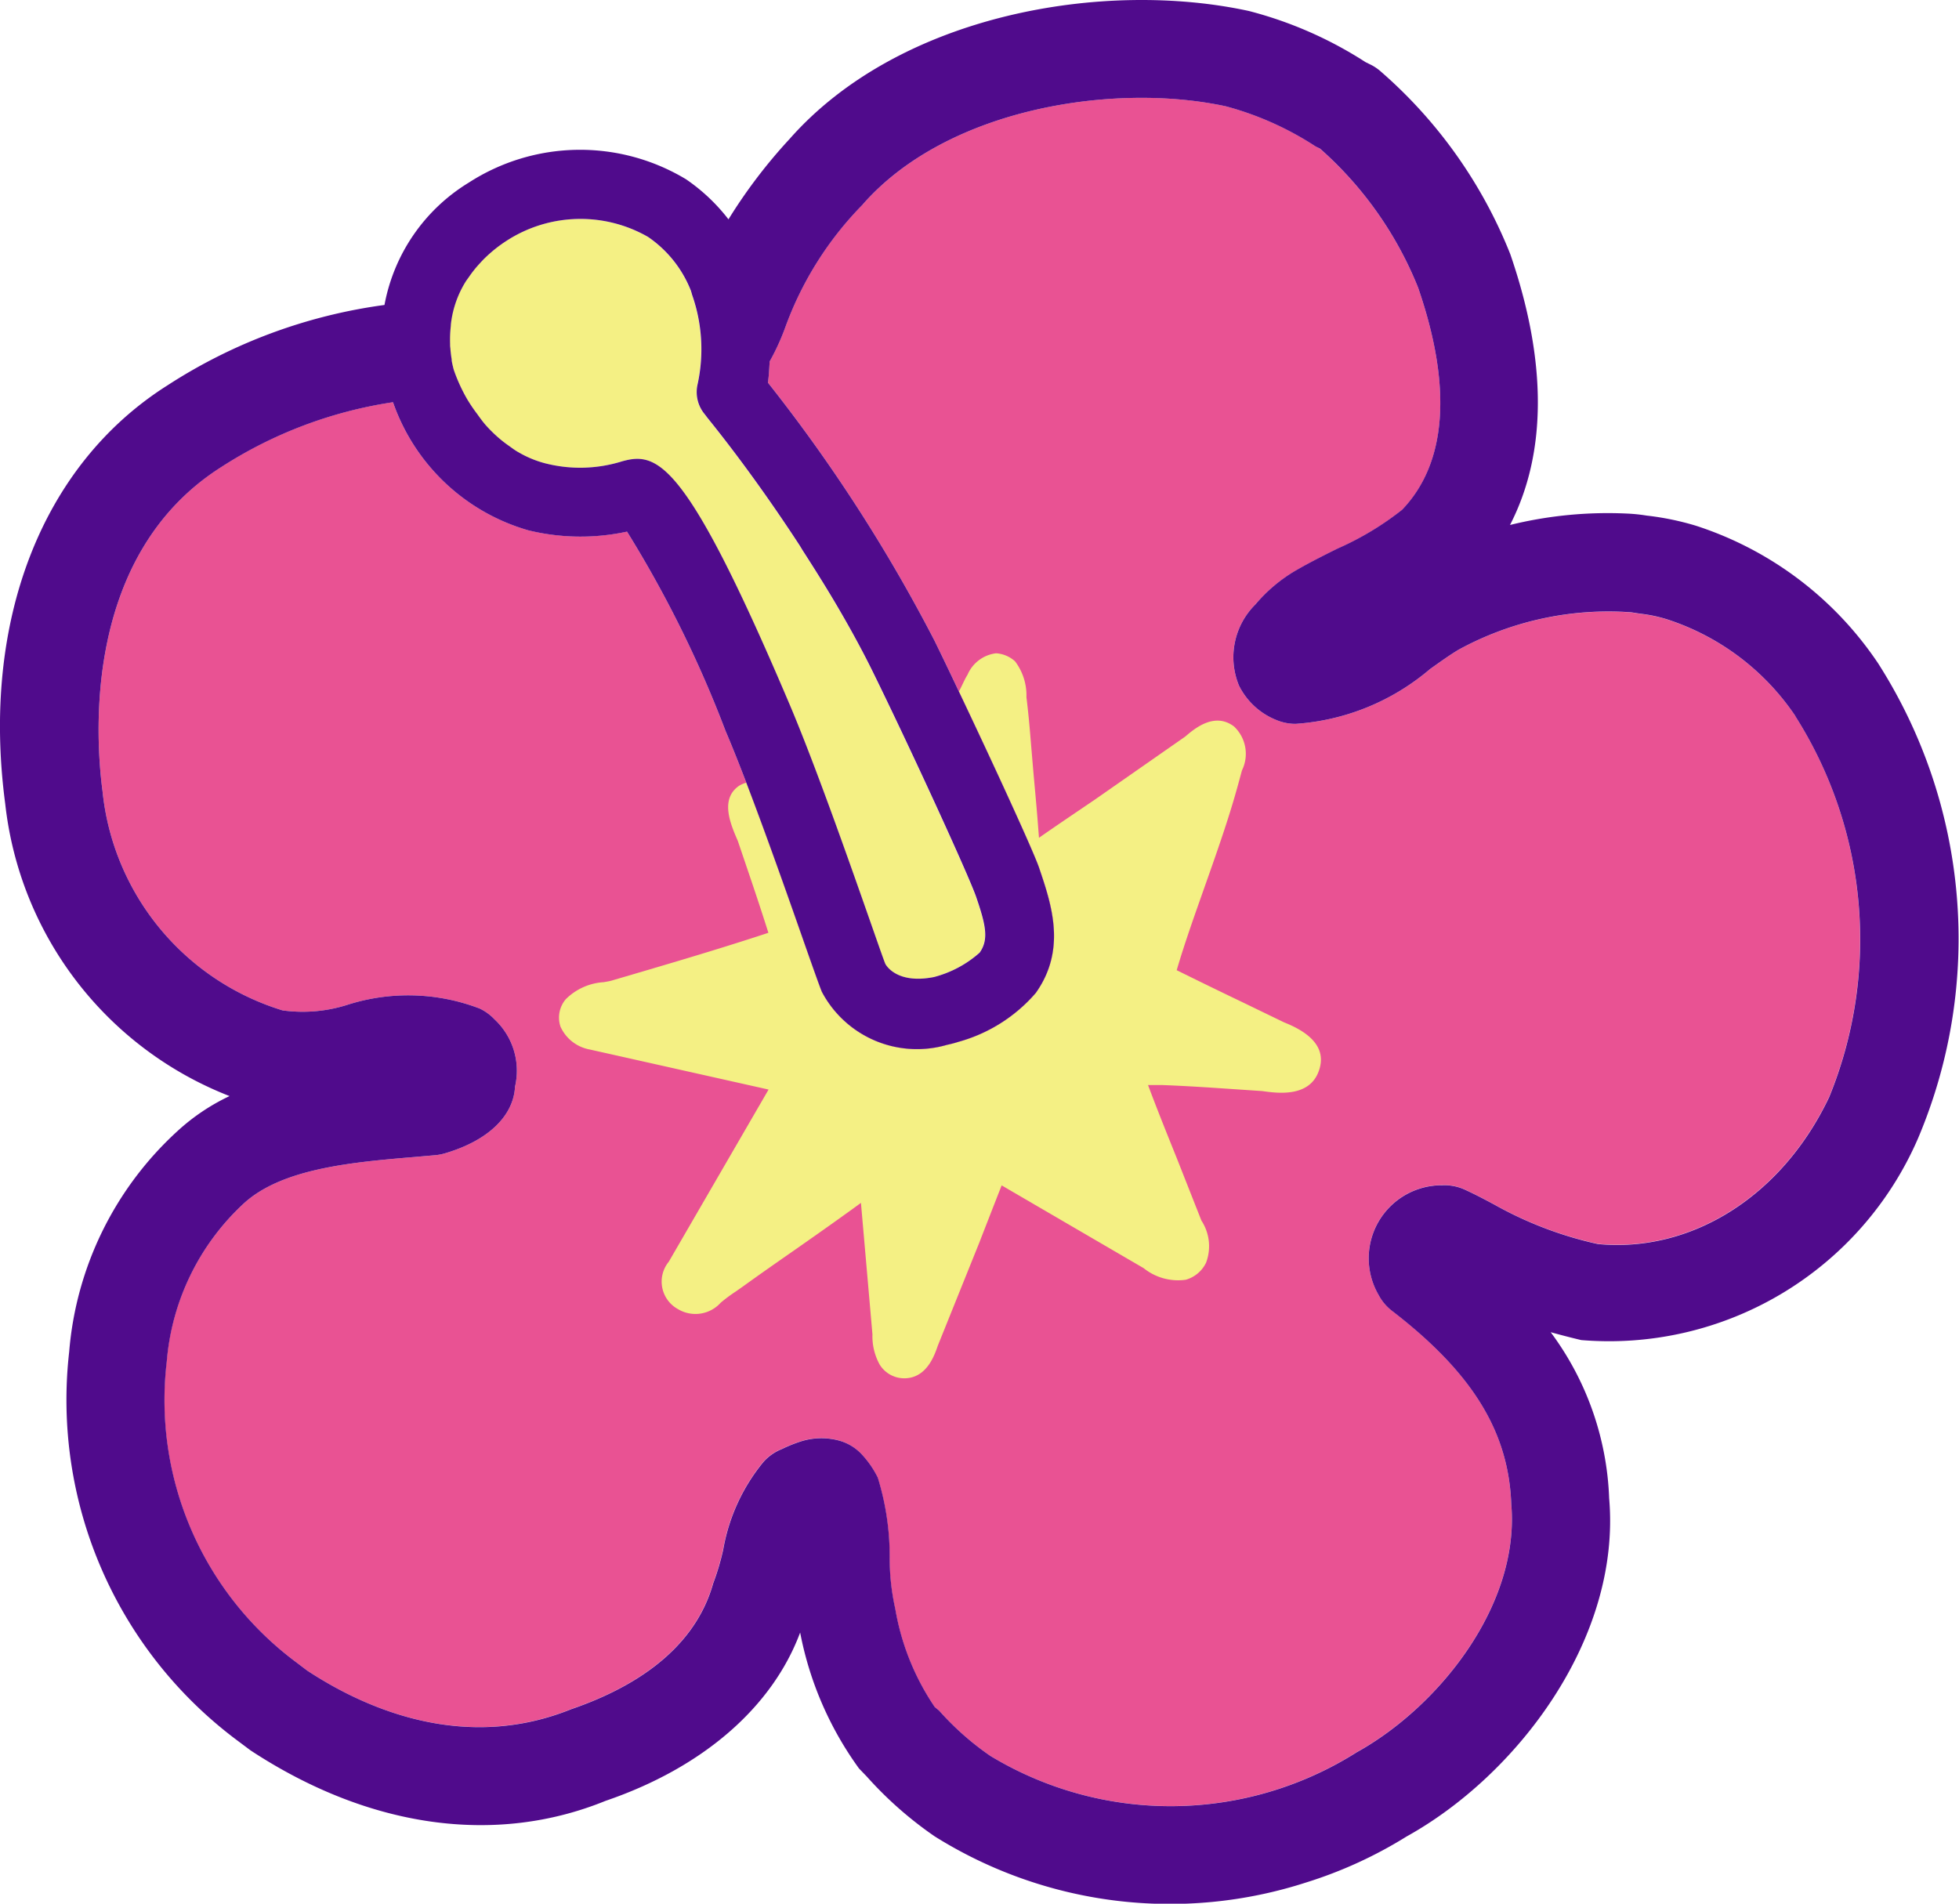 <svg xmlns="http://www.w3.org/2000/svg" xmlns:xlink="http://www.w3.org/1999/xlink" width="64.194" height="62.386" viewBox="0 0 64.194 62.386"><defs><clipPath id="a"><rect width="64.194" height="62.386" fill="none"/></clipPath></defs><g clip-path="url(#a)"><path d="M61.572,26.194a8.072,8.072,0,0,0-4.192-3.161,4.606,4.606,0,0,0-.888-.188L56.2,22.8a10.25,10.25,0,0,0-5.659,1.219c-.3.18-.617.408-.939.637a7.577,7.577,0,0,1-4.409,1.795,1.625,1.625,0,0,1-.6-.116,2.331,2.331,0,0,1-1.255-1.141,2.436,2.436,0,0,1,.538-2.656,5.074,5.074,0,0,1,1.318-1.106c.444-.258.909-.491,1.376-.723a9.717,9.717,0,0,0,2.115-1.271c1.453-1.514,1.66-3.991.526-7.279A12.07,12.07,0,0,0,46,7.606l-.146-.078a10.213,10.213,0,0,0-2.941-1.316c-3.658-.79-9.115.052-11.892,3.208L31,9.44a11.154,11.154,0,0,0-2.514,3.975,7.6,7.6,0,0,1-.526,1.157c-.014.23-.023.459-.057.695a52.216,52.216,0,0,1,5.458,8.455c.223.455.505,1.041.8,1.668,1.088,2.288,2.465,5.275,2.632,5.788.405,1.195.9,2.663-.113,4.09a5.156,5.156,0,0,1-2.529,1.6,3.64,3.64,0,0,1-.379.1,3.524,3.524,0,0,1-4.1-1.734c-.048-.106-.26-.7-.559-1.551-.5-1.429-1.249-3.56-1.918-5.306-.243-.634-.476-1.22-.682-1.7a37.842,37.842,0,0,0-3.227-6.528,7.2,7.2,0,0,1-3.228-.041,6.632,6.632,0,0,1-4.441-4.2,14.276,14.276,0,0,0-5.633,2.129C5.45,20.922,5.866,26.9,6.1,28.659A8.4,8.4,0,0,0,12,35.841a4.831,4.831,0,0,0,2.112-.179,6.545,6.545,0,0,1,4.348.119,1.63,1.63,0,0,1,.487.356,2.3,2.3,0,0,1,.67,2.2c-.045.928-.833,1.758-2.3,2.189a1.649,1.649,0,0,1-.306.059l-.687.06c-2.043.172-4.357.372-5.611,1.537A7.936,7.936,0,0,0,8.2,47.344a10.707,10.707,0,0,0,4.22,9.84l.38.288c2,1.315,5.206,2.658,8.652,1.267,1.812-.622,4-1.808,4.654-4.126a8.056,8.056,0,0,0,.328-1.105,6.184,6.184,0,0,1,1.318-2.872,1.6,1.6,0,0,1,.611-.425,4.525,4.525,0,0,1,.582-.237,2.225,2.225,0,0,1,1.271-.042,1.59,1.59,0,0,1,.764.461,3.185,3.185,0,0,1,.52.757,8.721,8.721,0,0,1,.389,2.63,7.611,7.611,0,0,0,.183,1.667,8.162,8.162,0,0,0,1.294,3.22l.139.114a9.279,9.279,0,0,0,1.684,1.489A11.415,11.415,0,0,0,47.2,60.148c2.7-1.5,5.345-4.828,5.062-8.121-.085-2.395-1.288-4.325-3.905-6.341a1.6,1.6,0,0,1-.443-.524,2.392,2.392,0,0,1,2.092-3.594,1.6,1.6,0,0,1,.735.144c.353.162.664.327.985.5A12.333,12.333,0,0,0,55.1,43.491c3.033.291,6.02-1.535,7.578-4.817a13.659,13.659,0,0,0-1.109-12.48" transform="translate(-2.74 -2.729)" fill="#e95293"/><path d="M44.569,45.805l.413,1.219c.2.591.395,1.18.582,1.773-1.33.439-2.672.841-4.013,1.236l-1.133.333c-.066.019-.152.031-.246.049a1.928,1.928,0,0,0-1.245.556.929.929,0,0,0-.174.905,1.308,1.308,0,0,0,.961.746l5.856,1.312L42.3,59.576a1.028,1.028,0,0,0,.3,1.553,1.113,1.113,0,0,0,1.4-.208,4.959,4.959,0,0,1,.487-.363l.237-.166c.554-.4,1.114-.791,1.733-1.222.531-.372,1.063-.745,1.588-1.123.176-.125.352-.252.552-.4l.377,4.31a1.918,1.918,0,0,0,.235.987.947.947,0,0,0,.767.452.991.991,0,0,0,.238-.019c.58-.12.8-.752.9-1.045l1.355-3.365c.224-.575.526-1.352.739-1.892l4.653,2.712a1.8,1.8,0,0,0,1.38.38,1.057,1.057,0,0,0,.665-.558,1.532,1.532,0,0,0-.152-1.381l-.8-2.027c-.322-.8-.645-1.6-.95-2.415l.161,0h.289c.524.019,1.047.049,1.57.082l1.725.116c.5.071,1.537.212,1.849-.651.169-.459.133-1.1-1.134-1.6l-1.328-.643q-1.1-.527-2.192-1.067c.272-.926.6-1.836.921-2.748l.257-.729c.228-.653.451-1.308.651-1.97.1-.333.193-.666.309-1.1a1.232,1.232,0,0,0-.259-1.44c-.641-.487-1.3.074-1.6.331L56.26,44.434c-.777.527-1.375.931-1.829,1.25l-.044-.57c-.045-.568-.1-1.134-.149-1.7l-.062-.733c-.04-.49-.079-.978-.156-1.607a1.847,1.847,0,0,0-.373-1.173,1.019,1.019,0,0,0-.622-.264,1.172,1.172,0,0,0-.934.7c-.109.176-.184.371-.284.553,1.089,2.287,2.466,5.275,2.633,5.787.405,1.195.9,2.663-.113,4.09a5.151,5.151,0,0,1-2.529,1.6,3.639,3.639,0,0,1-.378.1,3.523,3.523,0,0,1-4.1-1.734c-.049-.106-.26-.7-.56-1.551-.5-1.429-1.249-3.56-1.917-5.306a.981.981,0,0,0-.244.106c-.628.44-.277,1.251-.031,1.817" transform="translate(-20.385 -18.228)" fill="#f4f084"/><path d="M59.218,18.23a5.576,5.576,0,0,0,.432.951h0a5.111,5.111,0,0,0,.338.5c.085.117.167.235.26.342a4.592,4.592,0,0,0,.352.358,4.142,4.142,0,0,0,.429.342c.1.072.2.148.31.208a3.528,3.528,0,0,0,.855.357,4.61,4.61,0,0,0,2.532-.059c1.152-.324,2.076-.068,5.435,7.824.852,1.982,2.013,5.289,2.705,7.267.255.724.434,1.24.49,1.377,0,0,.334.68,1.589.433a3.617,3.617,0,0,0,1.5-.8c.308-.433.2-.91-.112-1.823-.236-.688-2.152-4.866-3.4-7.405-.3-.621-.671-1.3-1.077-1.995-.365-.629-.772-1.281-1.193-1.934-.043-.067-.079-.132-.123-.2-.942-1.445-1.984-2.894-2.994-4.146-.039-.048-.078-.105-.117-.153a1.133,1.133,0,0,1-.232-.939,5.377,5.377,0,0,0-.166-2.944c-.017-.042-.021-.085-.039-.127l0-.011a3.839,3.839,0,0,0-1.413-1.781,4.451,4.451,0,0,0-4.641.132,4.575,4.575,0,0,0-.7.558c-.064.061-.12.123-.178.186a3.78,3.78,0,0,0-.334.417c-.046.068-.1.135-.138.2a3.528,3.528,0,0,0-.271.554,3.6,3.6,0,0,0-.194.785c0,.038-.005.072-.009.11a4.017,4.017,0,0,0-.021.558c0,.048,0,.095.008.139.011.147.028.28.046.387.005.028.01.063.015.087.023.11.046.2.057.239" transform="translate(-44.351 -6.109)" fill="#f4f084"/><path d="M62.855,37.3a11.032,11.032,0,0,1-11.04,6.616c-.362-.086-.691-.173-1-.258A9.7,9.7,0,0,1,52.731,49.1c.4,4.611-3.035,9.087-6.636,11.083a14.233,14.233,0,0,1-3.29,1.507,14.512,14.512,0,0,1-12.174-1.509,12.377,12.377,0,0,1-2.23-1.965l-.251-.26A11.158,11.158,0,0,1,26.221,53.5c-.905,2.427-3.161,4.419-6.376,5.516-3.612,1.471-7.759.894-11.636-1.655l-.43-.322A13.922,13.922,0,0,1,2.268,44.3a11,11,0,0,1,3.54-7.225,6.8,6.8,0,0,1,1.715-1.155A11.653,11.653,0,0,1,.172,26.34c-.793-5.969,1.191-11.1,5.313-13.709A17.306,17.306,0,0,1,12.6,9.994,5.965,5.965,0,0,1,15.36,5.986a6.722,6.722,0,0,1,7.123-.11,6.1,6.1,0,0,1,1.389,1.312,17.114,17.114,0,0,1,2-2.631C29.5.442,36.19-.669,40.925.36a13.071,13.071,0,0,1,3.824,1.677l.193.095a1.548,1.548,0,0,1,.317.221A15.537,15.537,0,0,1,49.49,8.326c1.215,3.522,1.2,6.536-.008,8.878a13.4,13.4,0,0,1,3.909-.37,5.424,5.424,0,0,1,.565.062,9.067,9.067,0,0,1,1.622.334,11.416,11.416,0,0,1,5.967,4.509A16.769,16.769,0,0,1,62.855,37.3M14.8,11.794c.005.032.008.059.014.087.023.11.046.2.057.24a5.556,5.556,0,0,0,.433.951,5.208,5.208,0,0,0,.338.5c.084.118.168.234.26.342a4.592,4.592,0,0,0,.352.358,4.017,4.017,0,0,0,.429.342c.1.072.2.148.31.208a3.468,3.468,0,0,0,.855.357,4.612,4.612,0,0,0,2.533-.059c1.152-.324,2.076-.068,5.435,7.824.852,1.982,2.013,5.289,2.706,7.266.254.724.433,1.24.49,1.377,0,0,.334.68,1.59.433a3.618,3.618,0,0,0,1.5-.8c.308-.433.2-.91-.112-1.823-.236-.689-2.151-4.866-3.4-7.406-.305-.621-.67-1.295-1.077-1.994-.365-.629-.772-1.281-1.193-1.934-.043-.067-.079-.132-.123-.2-.942-1.445-1.984-2.894-2.994-4.146-.039-.048-.079-.105-.118-.153a1.133,1.133,0,0,1-.232-.939,5.377,5.377,0,0,0-.166-2.944h0c-.016-.042-.021-.085-.039-.126l0-.011a3.835,3.835,0,0,0-1.413-1.781,4.451,4.451,0,0,0-4.641.132,4.542,4.542,0,0,0-.7.558c-.064.061-.12.123-.177.185a3.792,3.792,0,0,0-.335.418c-.046.068-.1.135-.138.2a3.348,3.348,0,0,0-.464,1.339c-.005.039-.005.071-.009.11a3.939,3.939,0,0,0-.021.558c0,.051,0,.092.008.139a3.8,3.8,0,0,0,.046.387M58.833,23.465A8.071,8.071,0,0,0,54.64,20.3a4.606,4.606,0,0,0-.888-.188l-.291-.045A10.25,10.25,0,0,0,47.8,21.29c-.3.18-.617.408-.939.637a7.577,7.577,0,0,1-4.409,1.795,1.625,1.625,0,0,1-.6-.116A2.331,2.331,0,0,1,40.6,22.465a2.436,2.436,0,0,1,.538-2.656A5.074,5.074,0,0,1,42.454,18.7c.444-.258.909-.491,1.376-.723a9.717,9.717,0,0,0,2.115-1.271c1.453-1.514,1.66-3.991.526-7.279a12.07,12.07,0,0,0-3.212-4.554L43.113,4.8a10.213,10.213,0,0,0-2.941-1.316c-3.658-.79-9.115.052-11.892,3.208l-.018.021a11.154,11.154,0,0,0-2.514,3.975,7.6,7.6,0,0,1-.526,1.157c-.014.23-.023.459-.057.695a52.216,52.216,0,0,1,5.458,8.455c.223.455.505,1.041.8,1.668,1.088,2.288,2.465,5.275,2.632,5.788.405,1.195.9,2.663-.113,4.09a5.156,5.156,0,0,1-2.529,1.6,3.641,3.641,0,0,1-.379.1,3.524,3.524,0,0,1-4.1-1.734c-.048-.106-.26-.7-.559-1.551-.5-1.429-1.249-3.56-1.918-5.306-.243-.634-.476-1.22-.682-1.7a37.842,37.842,0,0,0-3.227-6.528,7.2,7.2,0,0,1-3.228-.041,6.632,6.632,0,0,1-4.441-4.2,14.276,14.276,0,0,0-5.633,2.129C2.711,18.193,3.127,24.166,3.361,25.93a8.4,8.4,0,0,0,5.9,7.182,4.831,4.831,0,0,0,2.112-.179,6.545,6.545,0,0,1,4.348.119,1.63,1.63,0,0,1,.487.356,2.3,2.3,0,0,1,.67,2.2c-.045.928-.833,1.758-2.3,2.189a1.648,1.648,0,0,1-.306.059l-.687.06c-2.043.172-4.357.372-5.611,1.537a7.936,7.936,0,0,0-2.508,5.165,10.707,10.707,0,0,0,4.22,9.84l.38.288c2,1.315,5.206,2.658,8.652,1.267,1.812-.622,4-1.808,4.654-4.126a8.057,8.057,0,0,0,.328-1.105,6.183,6.183,0,0,1,1.318-2.872,1.6,1.6,0,0,1,.611-.425,4.525,4.525,0,0,1,.582-.237,2.225,2.225,0,0,1,1.271-.042,1.59,1.59,0,0,1,.764.461,3.185,3.185,0,0,1,.52.757,8.721,8.721,0,0,1,.389,2.63,7.611,7.611,0,0,0,.183,1.667,8.162,8.162,0,0,0,1.294,3.22l.139.114a9.279,9.279,0,0,0,1.684,1.489,11.415,11.415,0,0,0,12.007-.121c2.7-1.5,5.345-4.828,5.062-8.121-.085-2.395-1.288-4.325-3.905-6.341a1.6,1.6,0,0,1-.443-.524,2.392,2.392,0,0,1,2.092-3.594,1.6,1.6,0,0,1,.735.144c.353.162.664.327.985.5a12.333,12.333,0,0,0,3.376,1.282c3.033.291,6.02-1.535,7.578-4.817a13.659,13.659,0,0,0-1.109-12.48" transform="translate(-0.001 0)" fill="#500b8c"/></g></svg>